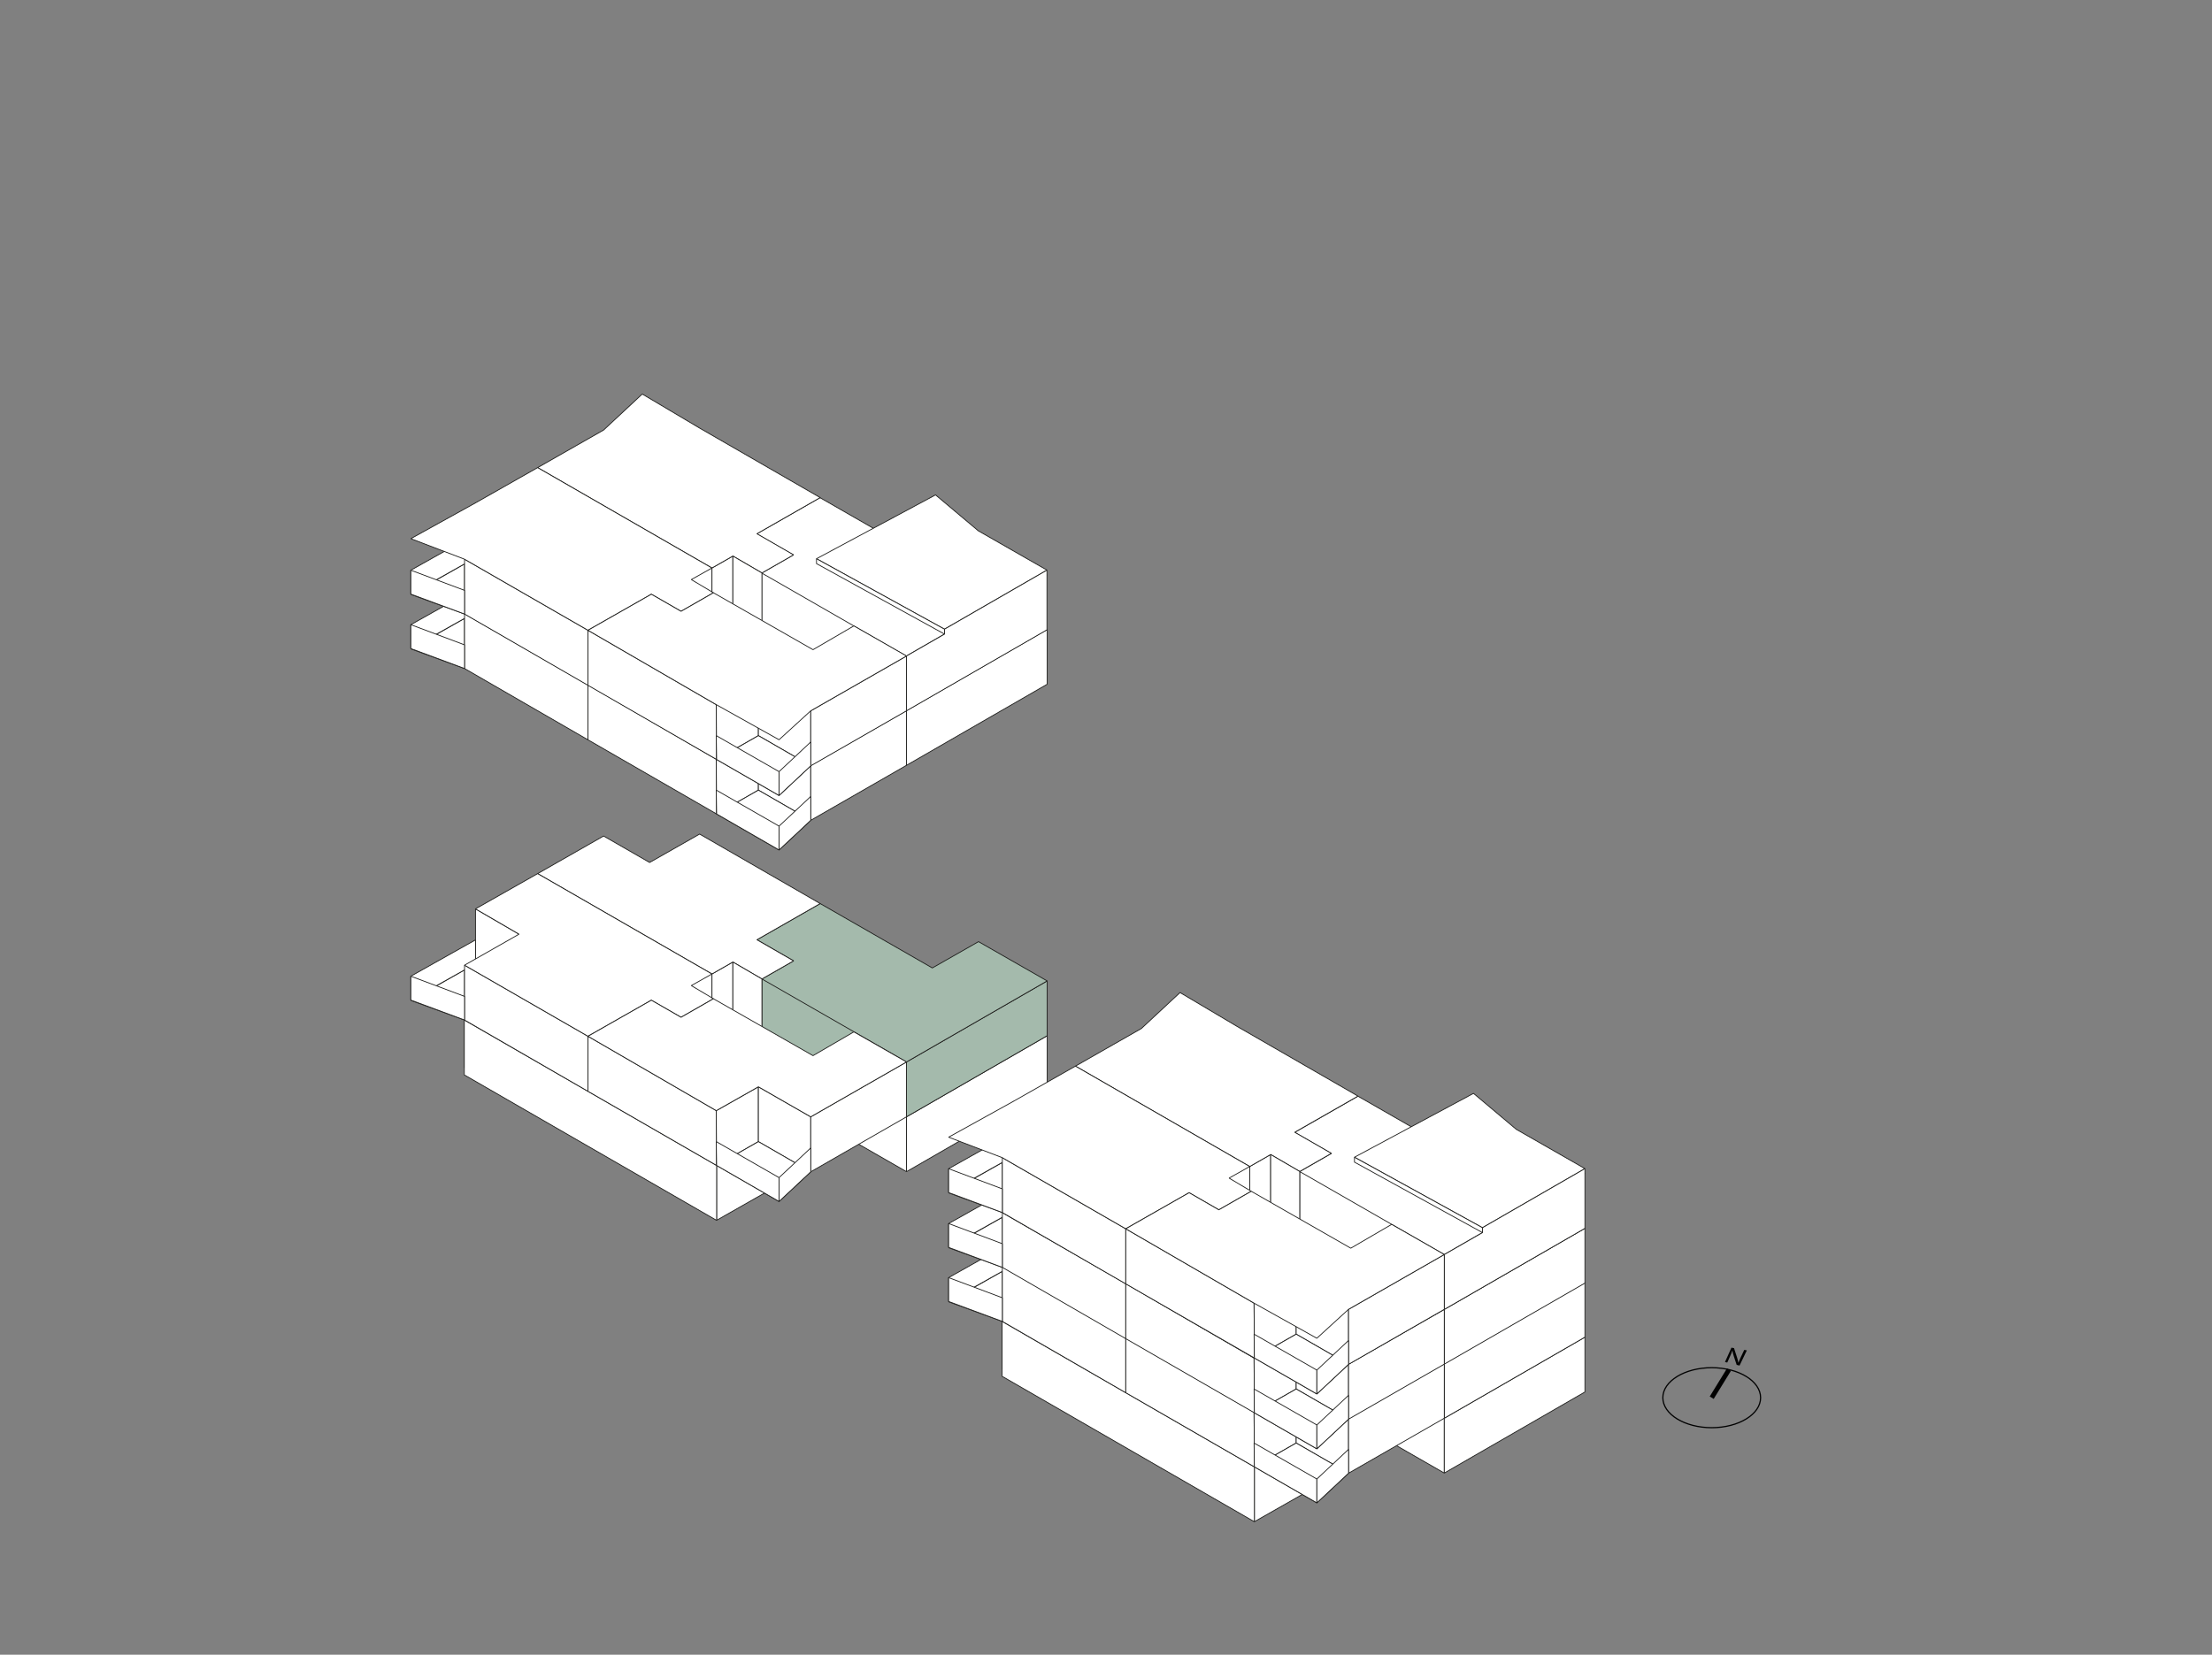 <?xml version="1.0" encoding="UTF-8"?><svg xmlns="http://www.w3.org/2000/svg" viewBox="0 0 700.98 524.52"><rect x="0" y="0" width="700.98" height="524.52" fill="#808080" stroke="none"/><defs><style>.cls-1{fill:none;stroke-width:.38px;}.cls-1,.cls-2{stroke:#010101;stroke-miterlimit:10;}.cls-3{fill:#fff;}.cls-3,.cls-4{stroke:#1d1d1b;stroke-linejoin:bevel;stroke-width:.25px;}.cls-4{fill:#a4baac;}.cls-2{fill:#dde9bc;stroke-width:1.47px;}.cls-5{fill:#010101;stroke-width:0px;}</style></defs><g id="EG_WHG3"><polygon class="cls-3" points="340.8 404.96 340.8 389.85 396.03 421.67 396.03 436.78 340.8 404.96"/><polygon class="cls-3" points="396.03 436.78 402.67 432.98 402.67 417.87 396.03 421.67 396.03 436.78"/><polygon class="cls-3" points="402.67 432.98 411.99 438.35 411.99 423.24 402.67 417.87 402.67 432.98"/><polygon class="cls-3" points="411.99 438.35 442.09 421.11 442.09 405.97 411.99 423.24 411.99 438.35"/><polygon class="cls-3" points="361.82 377.93 340.8 389.85 396.03 421.67 402.67 417.87 411.99 423.24 442.09 405.97 392.24 377.32 376.4 386.33 361.82 377.93"/><polygon class="cls-3" points="170.37 309.42 170.37 294.31 225.6 326.13 225.6 341.24 170.37 309.42"/><polygon class="cls-3" points="225.6 341.24 232.24 337.44 232.24 322.33 225.6 326.13 225.6 341.24"/><polygon class="cls-3" points="232.24 337.44 241.56 342.81 241.56 327.7 232.24 322.33 232.24 337.44"/><polygon class="cls-3" points="241.56 342.81 271.67 325.57 271.67 310.43 241.56 327.7 241.56 342.81"/><polygon class="cls-3" points="191.39 282.39 170.37 294.31 225.6 326.13 232.24 322.33 241.56 327.7 271.67 310.43 221.82 281.77 205.97 290.78 191.39 282.39"/></g><g id="EG_WHG2"><polygon class="cls-3" points="441.25 457.5 457.69 466.94 457.69 449.56 411.99 423.24 411.99 440.62 441.25 457.5"/><polygon class="cls-3" points="411.99 423.24 442.09 405.97 465.99 419.75 480.56 411.38 502.26 423.86 457.69 449.56 411.99 423.24"/><polygon class="cls-3" points="457.69 449.56 457.69 466.94 502.26 441.24 502.26 423.86 457.69 449.56"/><polygon class="cls-3" points="270.82 361.96 287.27 371.4 287.27 354.02 241.56 327.7 241.56 345.08 270.82 361.96"/><polygon class="cls-3" points="241.56 327.7 271.67 310.43 295.56 324.21 310.14 315.84 331.84 328.32 287.27 354.02 241.56 327.7"/><polygon class="cls-3" points="287.27 354.02 287.27 371.4 331.84 345.7 331.84 328.32 287.27 354.02"/></g><g id="EG_WHG1"><polygon class="cls-3" points="397.52 464.98 397.52 482.35 428.06 464.98 428.06 447.61 397.52 464.98"/><polygon class="cls-3" points="317.57 433.99 335.01 424.15 335.01 409.04 317.57 418.87 317.57 433.99"/><polygon class="cls-3" points="335.01 425.52 321.11 417.51 321.11 401.03 335.01 409.04 335.01 425.52"/><polygon class="cls-3" points="340.81 389.85 321.11 401.03 335.01 409.04 317.57 418.87 397.52 464.98 428.06 447.61 389.47 425.37 396.03 421.67 340.81 389.85"/><polygon class="cls-3" points="397.52 482.38 397.52 464.98 317.57 418.87 317.57 436.27 397.52 482.38"/><polygon class="cls-3" points="227.1 369.44 227.1 386.81 257.64 369.44 257.64 352.07 227.1 369.44"/><polygon class="cls-3" points="147.14 338.44 164.59 328.61 164.59 313.5 147.14 323.33 147.14 338.44"/><polygon class="cls-3" points="164.59 329.98 150.68 321.97 150.68 305.49 164.59 313.5 164.59 329.98"/><polygon class="cls-3" points="170.38 294.31 150.68 305.49 164.59 313.5 147.14 323.33 227.1 369.44 257.64 352.07 219.04 329.83 225.6 326.13 170.38 294.31"/><polygon class="cls-3" points="227.1 386.84 227.1 369.44 147.14 323.33 147.14 340.73 227.1 386.84"/></g><g id="_1OG_WHG2"><polygon class="cls-3" points="457.69 432.17 457.69 449.56 502.26 423.86 502.26 406.48 457.69 432.17"/><polygon class="cls-3" points="422.02 417.5 410.07 411.1 410.29 393.43 421.91 400.12 422.02 417.5"/><polygon class="cls-3" points="411.88 423.24 411.88 405.86 457.69 432.17 502.26 406.48 480.51 394.03 465.88 402.37 430.34 381.97 410.29 393.43 421.91 400.12 411.88 405.86 457.69 432.17 457.69 449.56 411.88 423.24"/><polygon class="cls-4" points="287.27 336.63 287.27 354.02 331.84 328.32 331.84 310.94 287.27 336.63"/><polygon class="cls-4" points="251.59 321.96 239.64 315.56 239.86 297.89 251.48 304.58 251.59 321.96"/><polygon class="cls-4" points="241.45 327.7 241.45 310.32 287.27 336.63 331.84 310.94 310.09 298.49 295.45 306.83 259.91 286.42 239.86 297.89 251.48 304.58 241.45 310.32 287.27 336.63 287.27 354.02 241.45 327.7"/></g><g id="_1OG_WHG3"><polygon class="cls-3" points="402.67 417.87 396.03 421.67 396.03 404.29 402.67 400.49 402.67 417.87"/><polygon class="cls-3" points="396.03 421.67 340.81 389.85 340.81 372.47 396.03 404.29 396.03 421.67"/><polygon class="cls-3" points="430.34 381.97 392.13 359.93 376.28 368.94 361.7 360.55 340.81 372.47 396.03 404.29 402.67 400.49 411.88 405.86 421.91 400.12 410.29 393.43 430.34 381.97"/><polygon class="cls-3" points="411.88 405.86 411.88 423.24 402.67 417.87 402.67 400.49 411.88 405.86"/><polygon class="cls-3" points="232.24 322.33 225.61 326.13 225.61 308.74 232.24 304.95 232.24 322.33"/><polygon class="cls-3" points="225.61 326.13 170.38 294.31 170.38 276.93 225.61 308.74 225.61 326.13"/><polygon class="cls-3" points="259.91 286.42 221.71 264.39 205.86 273.4 191.28 265.01 170.38 276.93 225.61 308.74 232.24 304.95 241.45 310.32 251.48 304.58 239.86 297.89 259.91 286.42"/><polygon class="cls-3" points="241.45 310.32 241.45 327.7 232.24 322.33 232.24 304.95 241.45 310.32"/></g><g id="_1OG_WHG4"><polygon class="cls-3" points="321.1 401.03 321.1 383.64 334.9 391.66 334.9 409.04 321.1 401.03"/><polygon class="cls-3" points="317.64 402.99 300.62 412.65 317.64 418.87 317.64 402.99"/><polygon class="cls-3" points="321.1 393.48 300.62 404.99 300.62 412.55 321.1 401.03 321.1 393.48"/><polygon class="cls-3" points="356.75 441.47 356.75 424.03 317.64 401.49 317.64 418.87 356.75 441.47"/><polygon class="cls-3" points="340.81 372.47 321.1 383.64 334.9 391.66 317.64 401.49 356.75 424.03 376.83 412.59 386.24 418.01 396.52 412.13 389.5 407.96 396.03 404.29 340.81 372.47"/><polygon class="cls-3" points="300.62 404.99 317.64 411.38 317.64 418.87 300.62 412.55 300.62 404.99"/><polygon class="cls-3" points="150.68 305.49 150.68 288.1 164.48 296.12 164.48 313.5 150.68 305.49"/><polygon class="cls-3" points="147.21 307.45 130.19 317.11 147.21 323.33 147.21 307.45"/><polygon class="cls-3" points="150.68 297.94 130.19 309.45 130.19 317.01 150.68 305.49 150.68 297.94"/><polygon class="cls-3" points="186.33 345.93 186.33 328.48 147.21 305.95 147.21 323.33 186.33 345.93"/><polygon class="cls-3" points="170.38 276.93 150.68 288.1 164.48 296.12 147.21 305.95 186.33 328.48 206.41 317.05 215.82 322.47 226.09 316.59 219.07 312.42 225.61 308.74 170.38 276.93"/><polygon class="cls-3" points="130.19 309.45 147.21 315.84 147.21 323.33 130.19 317.01 130.19 309.45"/></g><g id="_1OG_WHG1"><polygon class="cls-3" points="356.75 441.47 356.75 424.03 397.41 447.6 397.52 464.98 356.75 441.47"/><polygon class="cls-3" points="397.52 464.98 410.76 457.42 410.76 440.04 397.41 447.6 397.52 464.98"/><polygon class="cls-3" points="410.76 457.42 427.35 466.99 427.35 449.56 410.76 440.04 410.76 457.42"/><polygon class="cls-3" points="427.35 466.99 417.3 476.39 397.52 464.98 410.76 457.42 427.35 466.99"/><polygon class="cls-3" points="427.35 466.99 457.69 449.56 457.69 432.17 427.35 449.56 427.35 466.99"/><polygon class="cls-3" points="457.69 432.17 441.02 422.63 428.06 430.17 396.52 412.13 386.24 418.01 376.83 412.59 356.75 424.03 397.41 447.6 410.76 440.04 427.35 449.56 457.69 432.17"/><polygon class="cls-3" points="397.41 457.42 417.31 468.83 417.31 476.39 397.52 464.98 397.41 457.42"/><polygon class="cls-3" points="417.31 468.83 427.35 459.43 427.35 466.99 417.31 476.39 417.31 468.83"/><polygon class="cls-3" points="186.33 345.93 186.33 328.48 226.99 352.06 227.1 369.44 186.33 345.93"/><polygon class="cls-3" points="227.1 369.44 240.33 361.88 240.33 344.5 226.99 352.06 227.1 369.44"/><polygon class="cls-3" points="240.33 361.88 256.92 371.45 256.92 354.02 240.33 344.5 240.33 361.88"/><polygon class="cls-3" points="256.92 371.45 246.88 380.85 227.1 369.44 240.33 361.88 256.92 371.45"/><polygon class="cls-3" points="256.92 371.45 287.27 354.02 287.27 336.63 256.92 354.02 256.92 371.45"/><polygon class="cls-3" points="287.27 336.63 270.59 327.09 257.64 334.63 226.09 316.59 215.82 322.47 206.41 317.05 186.33 328.48 226.99 352.06 240.33 344.5 256.92 354.02 287.27 336.63"/><polygon class="cls-3" points="226.99 361.88 246.88 373.29 246.88 380.85 227.1 369.44 226.99 361.88"/><polygon class="cls-3" points="246.88 373.29 256.92 363.89 256.92 371.45 246.88 380.85 246.88 373.29"/></g><g id="_2OG_WHG2"><polygon class="cls-3" points="457.69 415.04 457.69 432.42 502.26 406.73 502.26 389.34 457.69 415.04"/><polygon class="cls-3" points="422.02 400.37 410.07 393.97 410.29 376.29 421.91 382.98 422.02 400.37"/><polygon class="cls-3" points="411.88 406.11 411.88 388.72 457.69 415.04 502.26 389.34 480.51 376.9 465.88 385.24 430.34 364.83 410.29 376.29 421.91 382.98 411.88 388.72 457.69 415.04 457.69 432.42 411.88 406.11"/><polygon class="cls-3" points="287.27 225.21 287.27 242.59 331.84 216.9 331.84 199.51 287.27 225.21"/><polygon class="cls-3" points="251.59 210.54 239.64 204.14 239.86 186.46 251.48 193.15 251.59 210.54"/><polygon class="cls-3" points="241.45 216.28 241.45 198.89 287.27 225.21 331.84 199.51 310.09 187.07 295.45 195.41 259.91 175 239.86 186.46 251.48 193.15 241.45 198.89 287.27 225.21 287.27 242.59 241.45 216.28"/><ellipse class="cls-1" cx="542.44" cy="443.05" rx="15.49" ry="9.51"/><line class="cls-2" x1="547.91" y1="434.15" x2="542.44" y2="443.05"/><path class="cls-5" d="m553.56,428.06l-2.3,4.81-.91-.22-.93-2.81c-.21-.64-.35-1.2-.42-1.74h-.02c-.21.64-.44,1.21-.77,1.92l-.85,1.89-.71-.17,2.04-4.55.81.14.91,2.78c.2.62.38,1.25.47,1.83h.03c.23-.6.48-1.18.86-1.97l.98-2.07.83.15Z"/></g><g id="_2OG_WHG3"><polygon class="cls-3" points="402.67 400.74 396.03 404.54 396.03 387.15 402.67 383.36 402.67 400.74"/><polygon class="cls-3" points="396.03 404.54 340.81 372.72 340.81 355.33 396.03 387.15 396.03 404.54"/><polygon class="cls-3" points="430.34 364.83 392.13 342.8 376.28 351.81 361.7 343.42 340.81 355.33 396.03 387.15 402.67 383.36 411.88 388.72 421.91 382.98 410.29 376.29 430.34 364.83"/><polygon class="cls-3" points="411.88 388.72 411.88 406.11 402.67 400.74 402.67 383.36 411.88 388.72"/><polygon class="cls-3" points="232.24 210.91 225.61 214.71 225.61 197.32 232.24 193.53 232.24 210.91"/><polygon class="cls-3" points="225.61 214.71 170.38 182.89 170.38 165.5 225.61 197.32 225.61 214.71"/><polygon class="cls-3" points="259.91 175 221.71 152.97 205.86 161.98 191.28 153.59 170.38 165.5 225.61 197.32 232.24 193.53 241.45 198.89 251.48 193.15 239.86 186.46 259.91 175"/><polygon class="cls-3" points="241.45 198.89 241.45 216.28 232.24 210.91 232.24 193.53 241.45 198.89"/></g><g id="_2OG_WHG4"><polygon class="cls-3" points="321.1 383.89 321.1 366.51 334.9 374.53 334.9 391.91 321.1 383.89"/><polygon class="cls-3" points="317.64 385.86 300.62 395.51 317.64 401.74 317.64 385.86"/><polygon class="cls-3" points="321.1 376.35 300.62 387.85 300.62 395.41 321.1 383.89 321.1 376.35"/><polygon class="cls-3" points="356.75 424.34 356.75 406.89 317.64 384.36 317.64 401.74 356.75 424.34"/><polygon class="cls-3" points="340.81 355.33 321.1 366.51 334.9 374.53 317.64 384.36 356.75 406.89 376.83 395.46 386.24 400.88 396.52 395 389.5 390.82 396.03 387.15 340.81 355.33"/><polygon class="cls-3" points="300.62 387.85 317.64 394.24 317.64 401.74 300.62 395.41 300.62 387.85"/><polygon class="cls-3" points="150.68 194.06 150.68 176.68 164.48 184.7 164.48 202.08 150.68 194.06"/><polygon class="cls-3" points="147.21 196.03 130.19 205.68 147.21 211.91 147.21 196.03"/><polygon class="cls-3" points="150.68 186.52 130.19 198.02 130.19 205.58 150.68 194.06 150.68 186.52"/><polygon class="cls-3" points="186.33 234.51 186.33 217.06 147.21 194.53 147.21 211.91 186.33 234.51"/><polygon class="cls-3" points="170.38 165.5 150.68 176.68 164.48 184.7 147.21 194.53 186.33 217.06 206.41 205.63 215.82 211.05 226.09 205.17 219.07 200.99 225.61 197.32 170.38 165.5"/><polygon class="cls-3" points="130.19 198.02 147.21 204.41 147.21 211.91 130.19 205.58 130.19 198.02"/></g><g id="_2OG_WHG1"><polygon class="cls-3" points="356.75 424.34 356.75 406.89 397.41 430.47 397.52 447.85 356.75 424.34"/><polygon class="cls-3" points="397.52 447.85 410.76 440.29 410.76 422.91 397.41 430.47 397.52 447.85"/><polygon class="cls-3" points="410.76 440.29 427.35 449.86 427.35 432.42 410.76 422.91 410.76 440.29"/><polygon class="cls-3" points="427.35 449.86 417.3 459.26 397.52 447.85 410.76 440.29 427.35 449.86"/><polygon class="cls-3" points="427.35 449.86 457.69 432.42 457.69 415.04 427.35 432.42 427.35 449.86"/><polygon class="cls-3" points="457.69 415.04 441.02 405.5 428.06 413.04 396.52 395 386.24 400.88 376.83 395.46 356.75 406.89 397.41 430.47 410.76 422.91 427.35 432.42 457.69 415.04"/><polygon class="cls-3" points="397.41 440.29 417.31 451.7 417.31 459.26 397.52 447.85 397.41 440.29"/><polygon class="cls-3" points="417.31 451.7 427.35 442.3 427.35 449.86 417.31 459.26 417.31 451.7"/><polygon class="cls-3" points="186.33 234.51 186.33 217.06 226.99 240.64 227.1 258.02 186.33 234.51"/><polygon class="cls-3" points="227.1 258.02 240.33 250.46 240.33 233.08 226.99 240.64 227.1 258.02"/><polygon class="cls-3" points="240.33 250.46 256.92 260.03 256.92 242.59 240.33 233.08 240.33 250.46"/><polygon class="cls-3" points="256.92 260.03 246.88 269.43 227.1 258.02 240.33 250.46 256.92 260.03"/><polygon class="cls-3" points="256.92 260.03 287.27 242.59 287.27 225.21 256.92 242.59 256.92 260.03"/><polygon class="cls-3" points="287.27 225.21 270.59 215.67 257.64 223.21 226.09 205.17 215.82 211.05 206.41 205.63 186.33 217.06 226.99 240.64 240.33 233.08 256.92 242.59 287.27 225.21"/><polygon class="cls-3" points="226.99 250.46 246.88 261.87 246.88 269.43 227.1 258.02 226.99 250.46"/><polygon class="cls-3" points="246.88 261.87 256.92 252.47 256.92 260.03 246.88 269.43 246.88 261.87"/></g><g id="_3OG_WHG2"><polygon class="cls-3" points="422.02 383.01 410.07 376.61 410.29 358.94 421.91 365.63 422.02 383.01"/><polygon class="cls-3" points="411.88 388.75 411.88 371.37 457.69 397.68 502.26 371.99 480.51 359.54 466.95 348.14 448.84 358.1 430.34 347.48 410.29 358.94 421.91 365.63 411.88 371.37 457.69 397.68 457.69 415.07 411.88 388.75"/><polyline class="cls-3" points="502.26 370.44 480.51 357.99 466.95 346.59 429.23 366.82 469.78 389.17 502.26 370.44"/><polygon class="cls-3" points="469.78 389.17 469.8 390.72 457.69 397.68 457.69 415.07 502.26 389.37 502.26 370.44 469.78 389.17"/><polygon class="cls-3" points="429.23 368.38 469.8 390.72 469.8 389.17 429.23 366.83 429.23 368.38"/></g><g id="_3OG_WHG3"><polygon class="cls-3" points="402.67 383.36 396.03 387.15 396.03 369.77 402.67 365.97 402.67 383.36"/><polygon class="cls-3" points="396.03 387.15 340.81 355.33 340.81 337.95 396.03 369.77 396.03 387.15"/><polygon class="cls-3" points="430.34 347.45 392.13 325.42 373.95 314.63 361.7 326.03 340.81 337.95 396.03 369.77 402.67 365.97 411.88 371.34 421.91 365.6 410.29 358.91 430.34 347.45"/><polygon class="cls-3" points="411.88 371.34 411.88 388.72 402.67 383.36 402.67 365.97 411.88 371.34"/></g><g id="_3OG_WHG4"><polygon class="cls-3" points="321.1 366.51 321.1 349.13 334.9 357.14 334.9 374.53 321.1 366.51"/><polygon class="cls-3" points="317.64 368.48 300.62 378.13 317.64 384.36 317.64 368.48"/><polygon class="cls-3" points="321.1 358.97 300.62 370.47 300.62 378.03 321.1 366.51 321.1 358.97"/><polygon class="cls-3" points="356.75 406.96 356.75 389.51 317.64 366.97 317.64 384.36 356.75 406.96"/><polygon class="cls-3" points="340.81 337.95 321.1 349.13 300.62 360.47 317.64 366.97 356.75 389.51 376.83 378.07 386.24 383.5 396.52 377.62 389.5 373.44 396.03 369.77 340.81 337.95"/><polygon class="cls-3" points="300.62 370.47 317.64 376.86 317.64 384.36 300.62 378.03 300.62 370.47"/></g><g id="_3OG_WHG3-2"><polygon class="cls-3" points="356.75 406.96 356.75 389.51 397.41 413.08 397.52 430.47 356.75 406.96"/><polygon class="cls-3" points="397.52 430.47 410.76 422.91 410.76 405.52 397.41 413.08 397.52 430.47"/><polygon class="cls-3" points="410.76 422.91 427.35 432.48 427.35 415.04 410.76 405.52 410.76 422.91"/><polygon class="cls-3" points="427.35 432.48 417.3 441.87 397.52 430.47 410.76 422.91 427.35 432.48"/><polygon class="cls-3" points="427.35 432.48 457.69 415.04 457.69 397.66 427.35 415.04 427.35 432.48"/><polygon class="cls-3" points="457.69 397.66 441.02 388.11 428.06 395.66 396.52 377.62 386.24 383.5 376.83 378.07 356.75 389.51 397.41 413.08 417.3 424.21 427.35 415.04 457.69 397.66"/><polygon class="cls-3" points="397.41 422.91 417.31 434.31 417.31 441.87 397.52 430.47 397.41 422.91"/><polygon class="cls-3" points="417.31 434.31 427.35 424.92 427.35 432.48 417.31 441.87 417.31 434.31"/></g><g id="Angehoben"><polygon class="cls-3" points="251.54 193.29 239.58 186.89 239.81 169.22 251.42 175.91 251.54 193.29"/><polygon class="cls-3" points="241.4 199.03 241.4 181.65 287.21 207.97 331.78 182.27 310.03 169.82 296.47 158.43 278.36 168.38 259.86 157.76 239.81 169.22 251.42 175.91 241.4 181.65 287.21 207.97 287.21 225.35 241.4 199.03"/><polyline class="cls-3" points="331.78 180.72 310.03 168.27 296.47 156.88 258.75 177.11 299.3 199.45 331.78 180.72"/><polygon class="cls-3" points="299.3 199.45 299.32 201 287.21 207.97 287.21 225.35 331.78 199.65 331.78 180.72 299.3 199.45"/><polygon class="cls-3" points="258.75 178.66 299.32 201 299.32 199.45 258.75 177.11 258.75 178.66"/><polygon class="cls-3" points="232.24 193.64 225.61 197.44 225.61 180.05 232.24 176.26 232.24 193.64"/><polygon class="cls-3" points="225.61 197.44 170.38 165.62 170.38 148.23 225.61 180.05 225.61 197.44"/><polygon class="cls-3" points="259.91 157.73 221.71 135.7 203.53 124.91 191.28 136.32 170.38 148.23 225.61 180.05 232.24 176.26 241.45 181.62 251.48 175.88 239.86 169.19 259.91 157.73"/><polygon class="cls-3" points="241.45 181.62 241.45 199.01 232.24 193.64 232.24 176.26 241.45 181.62"/><polygon class="cls-3" points="150.68 176.79 150.68 159.41 164.48 167.43 164.48 184.81 150.68 176.79"/><polygon class="cls-3" points="147.21 178.76 130.19 188.42 147.21 194.64 147.21 178.76"/><polygon class="cls-3" points="150.68 169.25 130.19 180.75 130.19 188.32 150.68 176.79 150.68 169.25"/><polygon class="cls-3" points="186.33 217.24 186.33 199.79 147.21 177.26 147.21 194.64 186.33 217.24"/><polygon class="cls-3" points="170.38 148.23 150.68 159.41 130.19 170.75 147.21 177.26 186.33 199.79 206.41 188.36 215.82 193.78 226.09 187.9 219.07 183.72 225.61 180.05 170.38 148.23"/><polygon class="cls-3" points="130.19 180.75 147.21 187.14 147.21 194.64 130.19 188.32 130.19 180.75"/><polygon class="cls-3" points="186.33 217.24 186.33 199.79 226.99 223.37 227.1 240.75 186.33 217.24"/><polygon class="cls-3" points="227.1 240.75 240.33 233.19 240.33 215.81 226.99 223.37 227.1 240.75"/><polygon class="cls-3" points="240.33 233.19 256.92 242.76 256.92 225.32 240.33 215.81 240.33 233.19"/><polygon class="cls-3" points="256.92 242.76 246.88 252.16 227.1 240.75 240.33 233.19 256.92 242.76"/><polygon class="cls-3" points="256.92 242.76 287.27 225.32 287.27 207.94 256.92 225.32 256.92 242.76"/><polygon class="cls-3" points="287.27 207.94 270.59 198.4 257.64 205.94 226.09 187.9 215.82 193.78 206.41 188.36 186.33 199.79 226.99 223.37 246.88 234.49 256.92 225.32 287.27 207.94"/><polygon class="cls-3" points="226.99 233.19 246.88 244.6 246.88 252.16 227.1 240.75 226.99 233.19"/><polygon class="cls-3" points="246.88 244.6 256.92 235.2 256.92 242.76 246.88 252.16 246.88 244.6"/></g></svg>